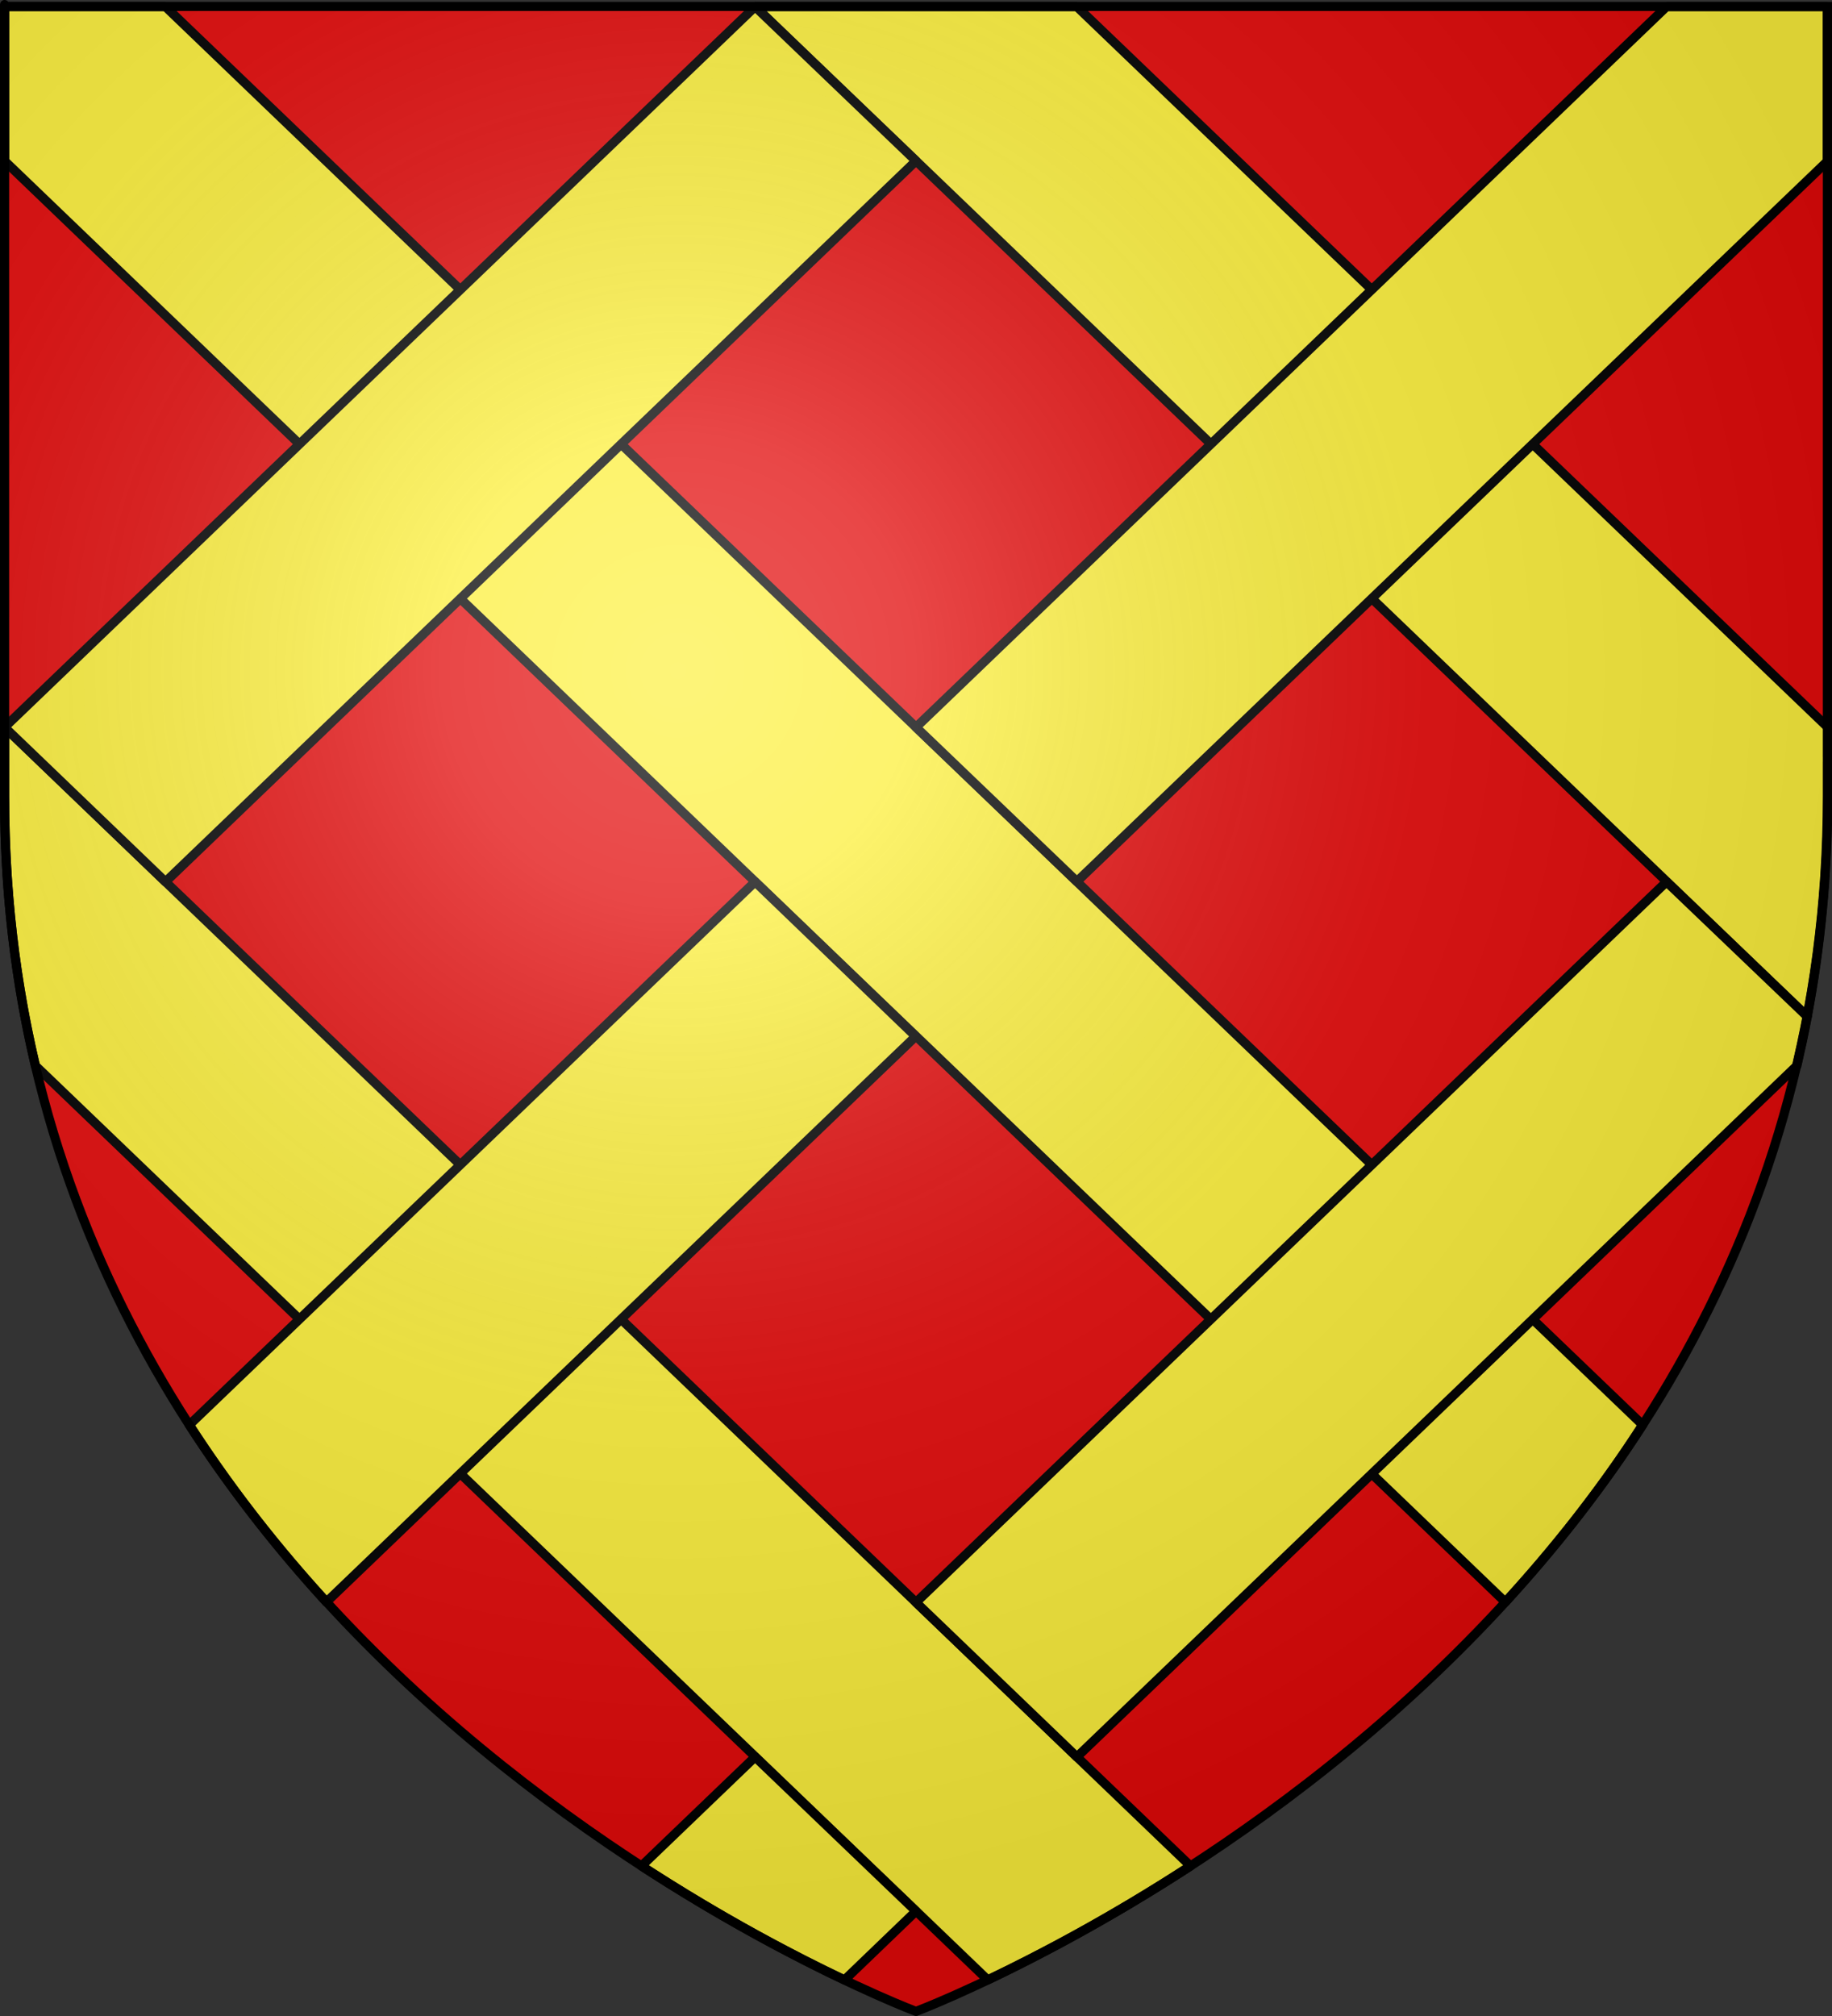 <?xml version="1.0" encoding="utf-8"?>
<!-- Generator: Adobe Illustrator 19.2.0, SVG Export Plug-In . SVG Version: 6.00 Build 0)  -->
<svg version="1.1"
	 id="svg2" inkscape:export-filename="/Users/olivier/Desktop/Blason Rouge/Blason_Vide_3D.png" inkscape:export-xdpi="144" inkscape:export-ydpi="144" inkscape:output_extension="org.inkscape.output.svg.inkscape" inkscape:version="0.46" sodipodi:docbase="L:\H√©raldique" sodipodi:docname="Blason_ville_fr_Anneville-sur-Scie_(Seine-Maritime).svg" sodipodi:version="0.32" xmlns:cc="http://creativecommons.org/ns#" xmlns:dc="http://purl.org/dc/elements/1.1/" xmlns:inkscape="http://www.inkscape.org/namespaces/inkscape" xmlns:rdf="http://www.w3.org/1999/02/22-rdf-syntax-ns#" xmlns:sodipodi="http://sodipodi.sourceforge.net/DTD/sodipodi-0.dtd" xmlns:svg="http://www.w3.org/2000/svg"
	 xmlns="http://www.w3.org/2000/svg" xmlns:xlink="http://www.w3.org/1999/xlink" x="0px" y="0px" viewBox="0 0 600 660"
	 style="enable-background:new 0 0 600 660;" xml:space="preserve">
<rect x="0" y="0" width="600" height="660" fill="#333333" stroke="none"/>
<style type="text/css">
	.st0{fill:#E20909;}
	.st1{fill:#FCEF3C;stroke:#000000;stroke-width:3;stroke-linecap:round;stroke-linejoin:round;}
	.st2{fill:url(#path2875_1_);}
	.st3{fill:none;stroke:#000000;stroke-width:3;}
</style>
<sodipodi:namedview  bordercolor="#666666" borderopacity="1.0" gridtolerance="10.0" guidetolerance="10.0" height="660px" id="base" inkscape:current-layer="layer4" inkscape:cx="300.00013" inkscape:cy="330.00014" inkscape:guide-bbox="true" inkscape:object-nodes="true" inkscape:pageopacity="0.0" inkscape:pageshadow="2" inkscape:window-height="975" inkscape:window-width="1280" inkscape:window-x="-4" inkscape:window-y="-4" inkscape:zoom="1.1590904" objecttolerance="10.0" pagecolor="#ffffff" showgrid="false" showguides="true">
	</sodipodi:namedview>
<desc  id="desc4">Gules fretty of six or</desc>
<g id="layer3" inkscape:groupmode="layer" inkscape:label="Fond √©cu">
	<path id="path3476" class="st0" d="M300,658.5c0,0,298.5-112.3,298.5-397.8s0-258.6,0-258.6H1.5v258.6
		C1.5,546.2,300,658.5,300,658.5z"/>
	<g id="g3565" transform="translate(10e-6,-1.102e-2)">
		<path id="rect2516" class="st1" d="M1.5,2.2v50.5L493,524.5c16-17.5,31.3-36.7,45-58L54.2,2.2H1.5z"/>
		<path id="path2522" class="st1" d="M247.4,2.2l344.5,330.6c4.3-22.7,6.7-46.7,6.7-72.1c0-25,0-2.2,0-22.6L352.7,2.2H247.4z"/>
		<path id="path2526" class="st1" d="M1.5,238.1v22.6c0,31.5,3.6,60.8,10.1,88.2l311.9,299.3c16.3-7.8,39.8-20,66.4-37.3L1.5,238.1z
			"/>
		<path id="path2528" class="st1" d="M1.5,238.1l52.7,50.6L300,52.7L247.3,2.2L1.5,238.1z"/>
		<path id="path2532" class="st1" d="M545.8,2.2L300,238.1l52.7,50.5L598.5,52.8V2.2H545.8z M247.3,288.7L62,466.5
			c13.7,21.2,28.9,40.5,44.9,58l193-185.2L247.3,288.7z"/>
		<path id="path2536" class="st1" d="M545.8,288.7L300,524.6l52.7,50.6l235.8-226.3c1.2-5.3,2.4-10.6,3.4-16.1L545.8,288.7z"/>
		<path id="path3342" class="st1" d="M247.3,575.2l-37.2,35.7c26.6,17.3,50.2,29.6,66.5,37.3l23.4-22.5L247.3,575.2z"/>
	</g>
</g>
<g id="layer2" inkscape:groupmode="layer" inkscape:label="Reflet final" sodipodi:insensitive="true">
	
		<radialGradient id="path2875_1_" cx="196.648" cy="427.461" r="300" gradientTransform="matrix(1.353 0 0 -1.349 -44.074 796.171)" gradientUnits="userSpaceOnUse">
		<stop  offset="0" style="stop-color:#FFFFFF;stop-opacity:0.314"/>
		<stop  offset="0.19" style="stop-color:#FFFFFF;stop-opacity:0.251"/>
		<stop  offset="0.6" style="stop-color:#6B6B6B;stop-opacity:0.126"/>
		<stop  offset="1" style="stop-color:#000000;stop-opacity:0.126"/>
	</radialGradient>
	<path id="path2875" inkscape:export-xdpi="144" inkscape:export-ydpi="144" sodipodi:nodetypes="cccccc" class="st2" d="M300,658.5
		c0,0,298.5-112.3,298.5-397.8s0-258.6,0-258.6H1.5v258.6C1.5,546.2,300,658.5,300,658.5z"/>
</g>
<g id="layer1" inkscape:groupmode="layer" inkscape:label="Contour final" sodipodi:insensitive="true">
	<path id="path1411" inkscape:export-xdpi="144" inkscape:export-ydpi="144" sodipodi:nodetypes="cccccc" class="st3" d="M300,658.5
		c0,0-298.5-112.3-298.5-397.8s0-258.6,0-258.6h597v258.6C598.5,546.2,300,658.5,300,658.5z"/>
</g>
</svg>
